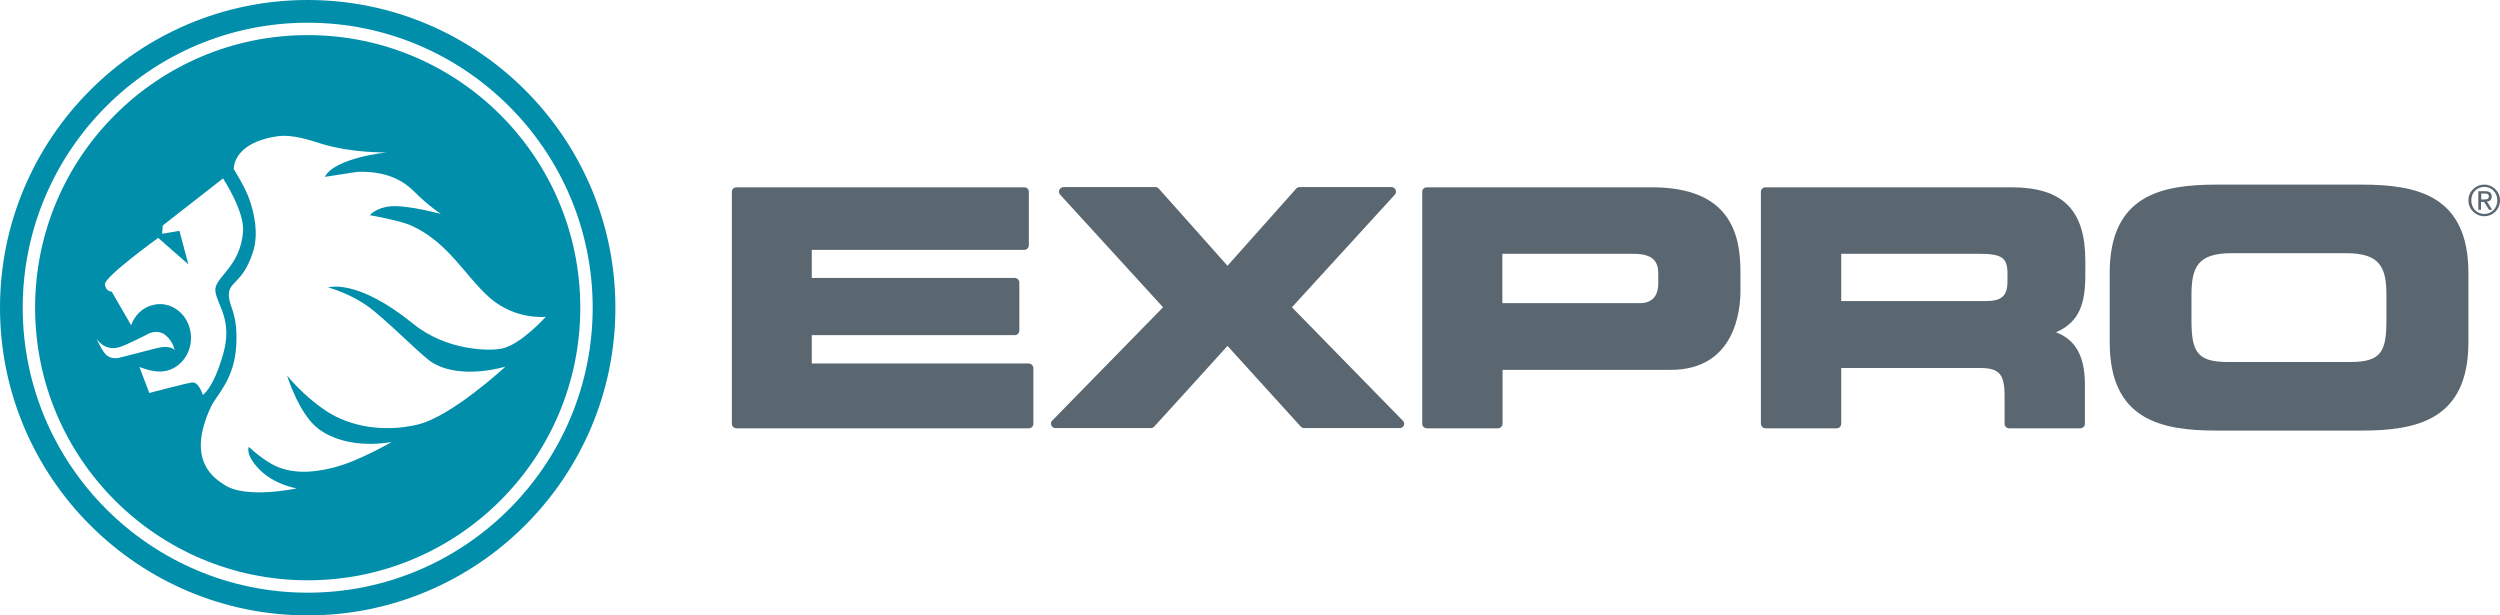 <?xml version="1.0" encoding="utf-8"?>
<!-- Generator: Adobe Illustrator 26.0.0, SVG Export Plug-In . SVG Version: 6.00 Build 0)  -->
<svg version="1.1" id="Layer_1" xmlns="http://www.w3.org/2000/svg" xmlns:xlink="http://www.w3.org/1999/xlink" x="0px" y="0px"
	 viewBox="0 0 1210.6 298" enable-background="new 0 0 1210.6 298" xml:space="preserve">
<g>
	<path fill="#5B6770" d="M498.1,176h-105v-13.7h98.3c1.2,0,2.2-1,2.2-2.2v-23.3c0-1.2-1-2.2-2.2-2.2h-98.3V121h102.9
		c1.2,0,2.2-1,2.2-2.2V92.8c0-1.2-1-2.1-2.2-2.1H356.6c-1.2,0-2.2,1-2.2,2.1v112.4c0,1.2,1,2.2,2.2,2.2h141.6c1.2,0,2.2-1,2.2-2.2
		v-27C500.3,177,499.3,176,498.1,176"/>
	<path fill="#5B6770" d="M679.3,203.7c0,0-51-52.1-53.7-54.9c2.6-2.9,49.8-54.5,49.8-54.5c0.4-0.4,0.6-0.9,0.6-1.5l-0.2-0.9
		c-0.4-0.8-1.1-1.3-2-1.3h-44.5c-0.6,0-1.2,0.3-1.6,0.7c0,0-30.4,34.2-33.3,37.4c-2.9-3.3-33.3-37.4-33.3-37.4
		c-0.4-0.5-1-0.7-1.6-0.7h-44.5c-0.9,0-1.6,0.5-2,1.3l-0.2,0.9c0,0.5,0.2,1.1,0.6,1.5c0,0,47.2,51.7,49.8,54.5
		c-2.7,2.8-53.7,54.9-53.7,54.9c-0.4,0.4-0.6,1-0.6,1.5l0.2,0.8c0.3,0.8,1.1,1.3,2,1.3h46.2c0.6,0,1.2-0.3,1.6-0.7
		c0,0,32.6-35.8,35.5-39.1c2.9,3.2,35.5,39.1,35.5,39.1c0.4,0.4,1,0.7,1.6,0.7h46.3c0.9,0,1.6-0.5,2-1.3l0.2-0.8
		C679.9,204.6,679.7,204.1,679.3,203.7"/>
	<path fill="#5B6770" d="M727.5,122.9H791c10.5,0,12,4.7,12,9.8v4.3c0,6.5-3,9.8-9,9.8h-66.5V122.9z M799.9,90.7h-109
		c-1.2,0-2.2,1-2.2,2.1v112.4c0,1.2,1,2.2,2.2,2.2h34.5c1.2,0,2.2-1,2.2-2.2v-26.1h81.4c31.4,0,33.8-29.2,33.8-38.2v-9.6
		C842.7,113.9,838.3,90.7,799.9,90.7"/>
	<path fill="#5B6770" d="M891.6,122.9h66.8c11,0,13.7,1.9,13.7,9.6v3.7c0,7.1-2.8,9.6-10.6,9.6h-69.9V122.9z M1009.8,133.3v-7.1
		c0-24.6-11-35.5-35.8-35.5H854.9c-1.2,0-2.2,1-2.2,2.1v112.4c0,1.2,1,2.2,2.2,2.2h34.5c1.2,0,2.2-1,2.2-2.2v-27h67.1
		c9.4,0,12,2.9,12,13.5v13.5c0,1.2,1,2.2,2.2,2.2h34.5c1.2,0,2.2-1,2.2-2.2v-19.1c0-16-6.4-22.3-14-25.2
		C1007.2,155.9,1009.8,146.5,1009.8,133.3"/>
	<path fill="#5B6770" d="M1155.6,142.9v12.1c0,15.3-2.5,20.3-17.6,20.3h-59.2c-15,0-17.6-5.1-17.6-20.3v-12.1
		c0-13.5,3-20.3,19.4-20.3h55.4C1152.6,122.6,1155.6,129.5,1155.6,142.9 M1143.6,89.4h-70.3c-26.8,0-51.7,5.2-51.7,42.8v33.5
		c0,37.6,24.8,42.8,51.7,42.8h70.3c26.8,0,51.7-5.2,51.7-42.8v-33.5C1195.3,94.6,1170.4,89.4,1143.6,89.4"/>
	<path fill="#008EAA" d="M149,287c-76.1,0-138-61.9-138-138C11,72.9,72.9,11,149,11s138,61.9,138,138C287,225.1,225.1,287,149,287
		 M149,0C66.8,0,0,66.8,0,149s66.8,149,149,149s149-66.8,149-149S231.2,0,149,0"/>
	<path fill="#008EAA" d="M93,185.2c-3.3,0.5-20.7,5.1-20.7,5.1l-4.8-12.6c5.1,1.9,9.2,2.8,13.3,1.8c8.1-2,13.2-10.8,11.3-19.6
		c-1.9-8.8-10-14.3-18.1-12.2c-5,1.2-8.8,5-10.5,9.8l-9.4-16.3c0,0-2.9,0.1-3.3-3.5c-0.4-3.6,25.8-22.5,25.8-22.5L91.2,128
		l-4.3-16.2l-8.4,1.4l0.3-4L108,86.4c0,0,10.4,15.8,9.7,25.6c-1.3,17.8-14.2,22.2-13.4,29c0.8,6.9,8.6,13.8,3.7,30.7
		c-4.9,16.9-9.8,19.5-9.8,19.5S96.3,184.8,93,185.2 M52.1,172.4c-2.4-1.5-5.4-8.5-5.4-8.5s3.5,6.2,10.8,4.3
		c3.3-0.8,14.8-6.8,14.8-6.8s4-1.8,7.3,0.5c3.5,2.5,4.6,6,5,7.7c0,0-1.8-2.7-8.3-1.1c-3.1,0.8-19.2,4.9-19.2,4.9
		C57.5,173.3,54.6,174,52.1,172.4 M181.1,150.6c11.1,9.2,23.9,22.4,28.3,25c14.1,8.6,35.4,1.9,35.4,1.9s-26.1,24.2-42.6,28.1
		c-16.4,3.9-32.9,1-44.4-6.7c-11.3-7.5-18.8-17.1-18.8-17.1s5.8,19,15.4,26c14.5,10.7,35.3,6.2,35.3,6.2s-15.9,9.3-28.1,12.4
		c-5.7,1.4-16.6,3.9-26.9-0.2c-6.8-2.7-14.2-9.8-14.2-9.8s-2,3.5,4.9,10.7c7.3,7.7,18.3,9.4,18.3,9.4s-24.6,5.3-35-1.7
		c-4.2-2.8-19.1-11.2-6.5-37.9c2.7-5.7,11.3-13.1,12.2-29.6c0.8-14.7-2.9-18.1-3.5-23.1c-1-8.3,6.4-5.9,11.6-22.2
		c3-9.3,0.3-19.4-1.6-25.1c-2.1-6.2-7.7-15-7.7-15s-0.8-12.7,21.1-15.9c7.4-1.1,16.1,2,21.3,3.6c14.9,4.6,31.7,4.2,31.7,4.2
		s-25,2.5-30,11.8c-0.1,0.2,14-2.3,16.6-2.4c12.9-0.2,20.8,3.7,26.8,9.7c6.8,6.8,12.8,10.7,12.8,10.7s-16.1-4.4-24.4-3.7
		c-7.2,0.7-10,4.3-10,4.3s14.3,2.5,20,5c18.3,8.3,25.9,24.4,38.3,35.2c12.4,10.7,26.9,9,26.9,9s-12.1,13.5-21.3,15.4
		c-6.2,1.3-26.9,1-42.9-12c-27.5-22.3-41.2-17.6-41.2-17.6S171.1,142.3,181.1,150.6 M149,17C76.1,17,17,76.1,17,149
		s59.1,132,132,132c72.9,0,132-59.1,132-132S221.9,17,149,17"/>
</g>
<g>
	<path fill="#5B6770" d="M1201.4,93.7h1.8c0.9,0,2,0.2,2,1.4c0,1.4-1.1,1.5-2.3,1.5h-1.4V93.7z M1200,101.6h1.4v-3.8h1.5l2.4,3.8
		h1.5l-2.5-4c1.3-0.1,2.3-0.8,2.3-2.4c0-1.7-1-2.6-3.1-2.6h-3.4V101.6z M1196.7,97c0-3.7,2.7-6.5,6.3-6.5c3.5,0,6.3,2.8,6.3,6.5
		c0,3.7-2.7,6.6-6.3,6.6C1199.4,103.6,1196.7,100.8,1196.7,97 M1195.3,97c0,4.4,3.5,7.7,7.7,7.7c4.2,0,7.6-3.3,7.6-7.7
		c0-4.3-3.5-7.6-7.6-7.6C1198.8,89.4,1195.3,92.7,1195.3,97"/>
</g>
</svg>
